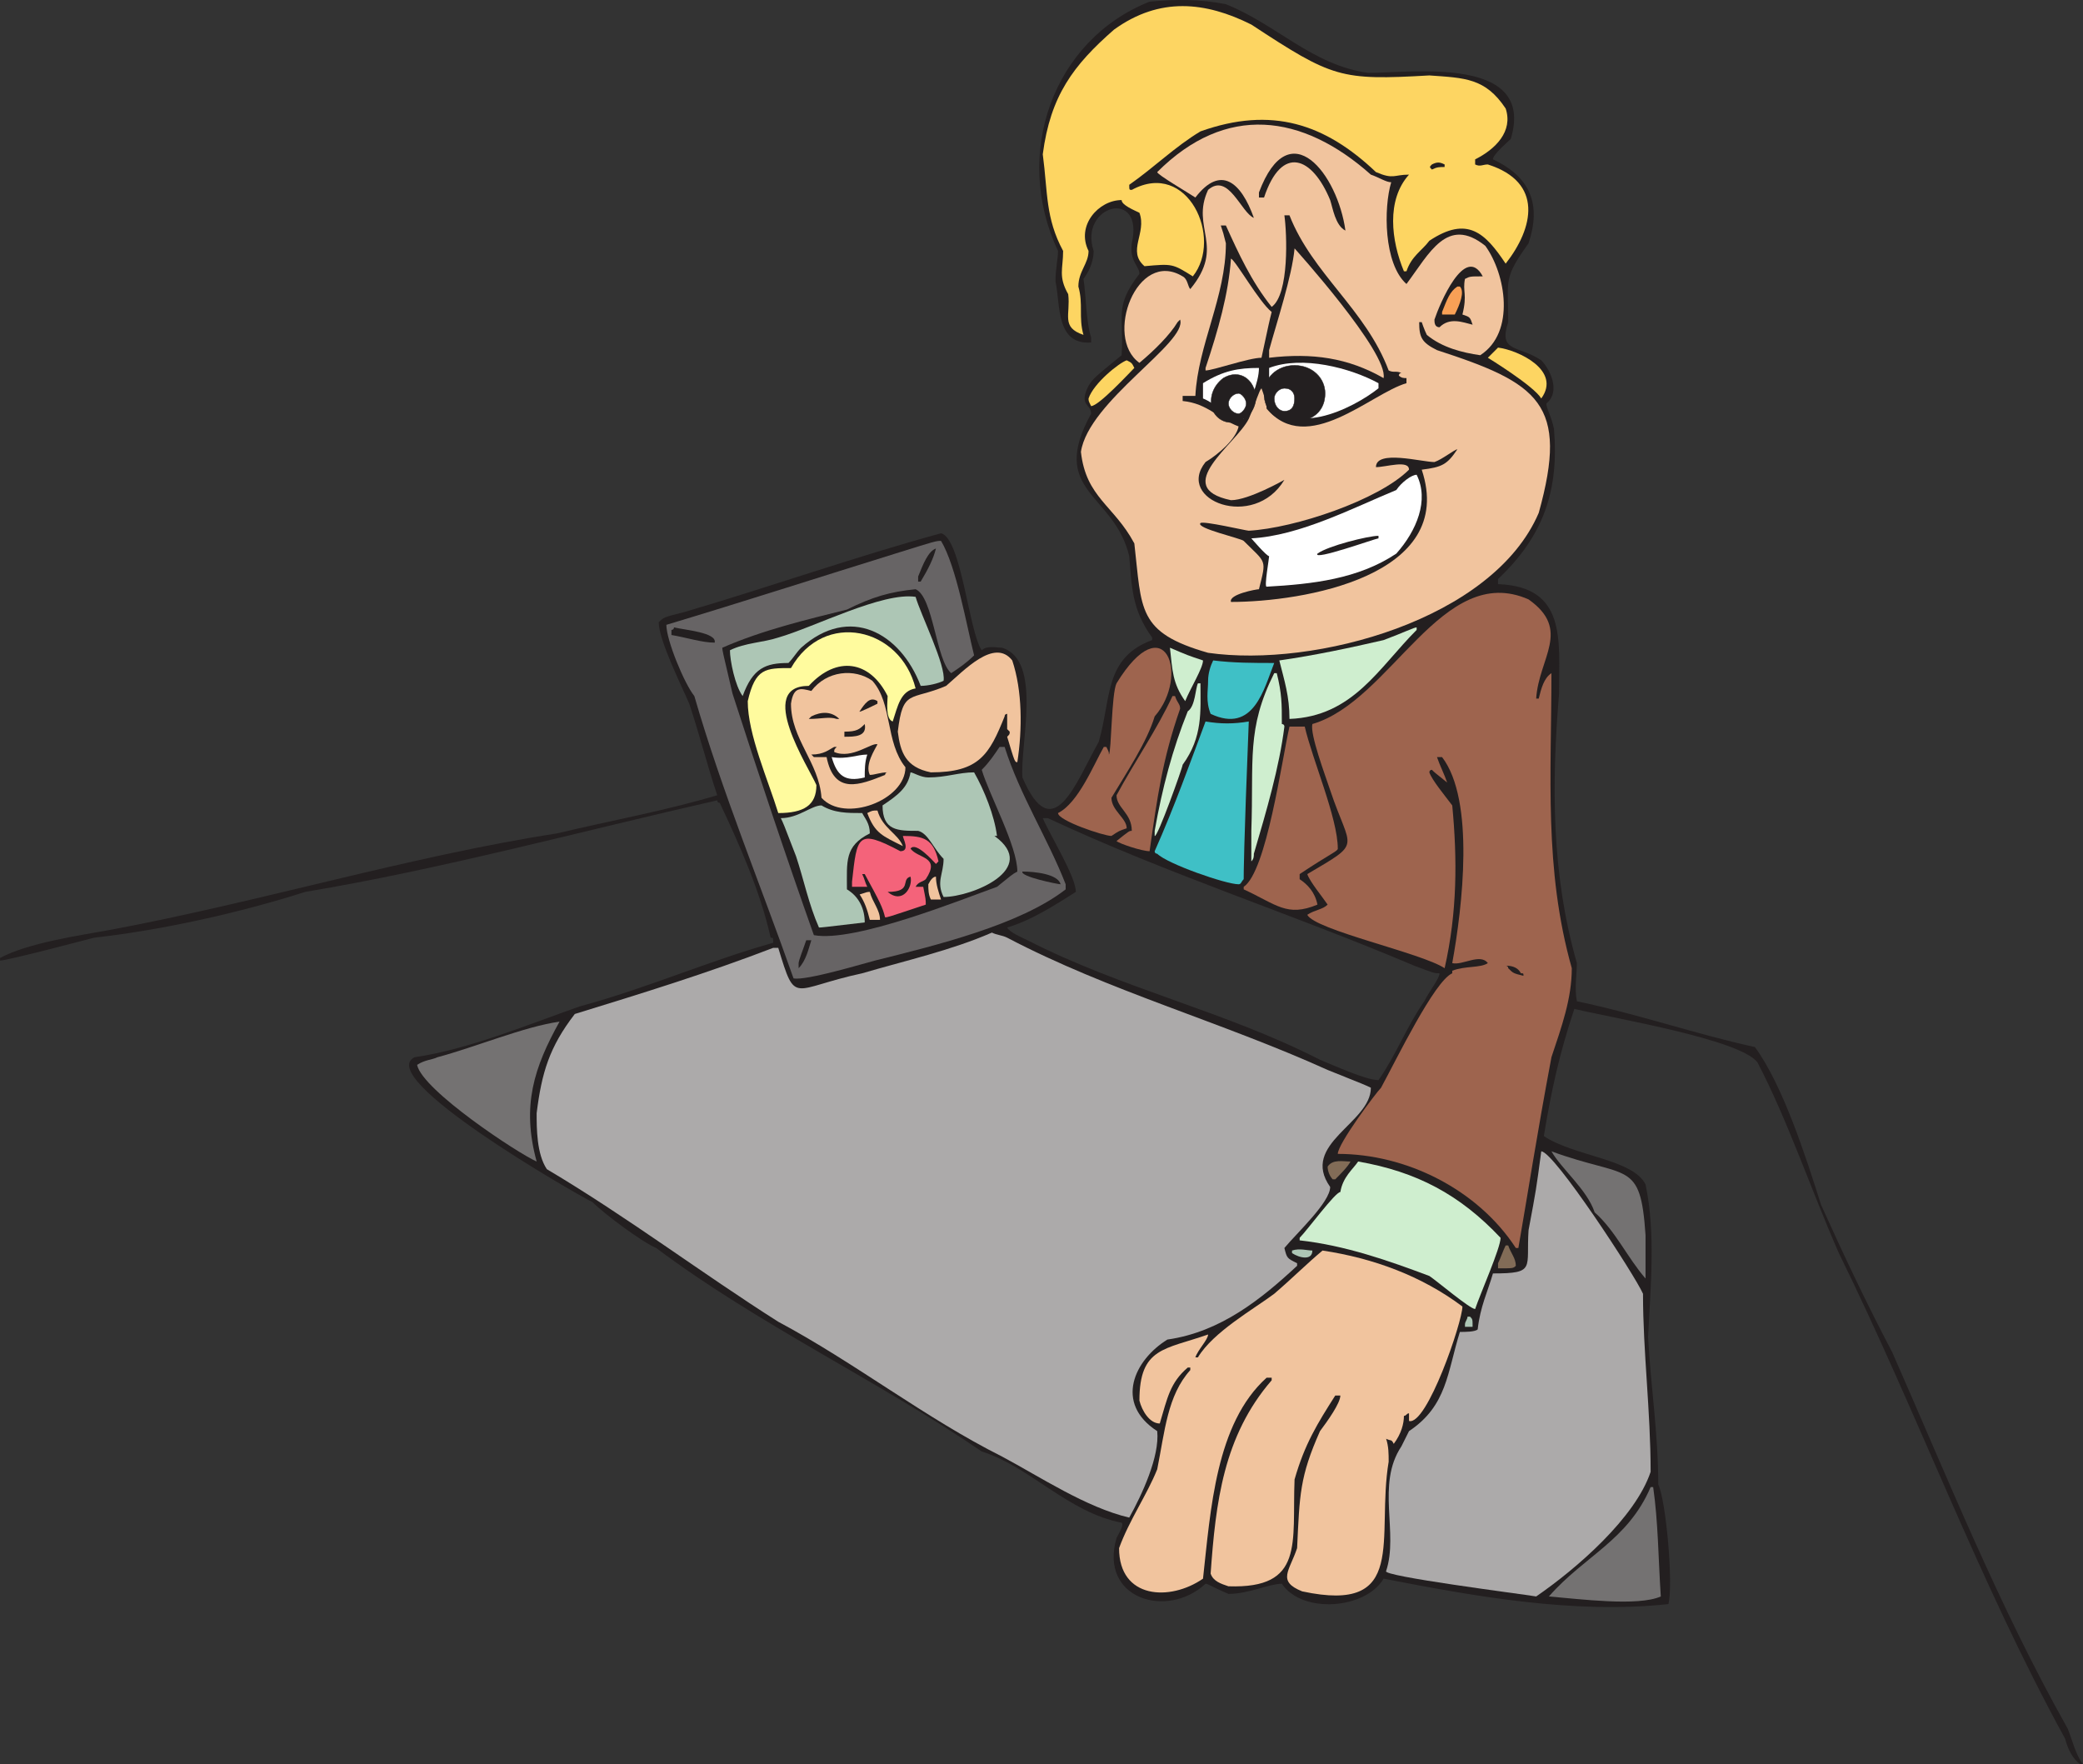 <svg xmlns="http://www.w3.org/2000/svg" width="614.25" height="520.243"><rect width="100%" height="100%" fill="#333333" stroke="none"/><path fill="#231f20" fill-rule="evenodd" d="M0 282.493c8.25-4.5 24-6.75 32.25-8.25 44.25-8.25 88.5-21.75 132-28.5 15.75-3.75 32.25-6.75 47.25-11.25-3-9-5.25-18-8.25-27-2.25-5.25-9-18.75-9-24 1.5-1.5 1.5-1.5 7.5-3 25.5-7.5 51-16.5 75.75-23.25 6 1.5 8.25 29.25 12 34.5 1.5-1.5 4.5-.75 6-.75 12 3.75 5.25 28.5 6 38.25 9 21 15.75 1.5 22.5-10.5 3.75-12.75 1.5-24.75 15.75-30v-.75c-6-8.25-6-15-6.75-24-4.5-18.75-24-18.75-11.25-42 0-3-3.75-2.25-.75-8.25 1.5-2.25 1.5-2.25 9.75-9 .75-12-2.25-14.25 5.25-24 0-2.25-3-3.75-2.25-9 3.75-16.5-15.75-11.25-11.25 2.25 0 2.25-.75 5.25-3 8.25.75 4.5.75 12.75 2.25 17.25v1.5c-10.5.75-9-11.25-10.5-18 0-3.75.75-6.75.75-9-13.5-28.5-1.5-62.25 27-73.5 7.5-.75 15-.75 22.5.75 15 6 25.5 18 42 20.25 12.75 0 49.5-5.25 42 19.5-.75.75-5.25 4.5-5.25 6 11.25 5.25 14.25 13.5 10.5 24.75-7.5 10.5-6 10.5-6 23.25-3 9 3 6.75 9.75 11.25 2.25 2.25 6 9 1.5 12.75 0 1.5 1.5 3.75 2.25 7.5 1.5 18-3 31.5-16.5 44.25v1.5c20.25.75 18 16.5 18 32.25-2.25 27-2.25 53.25 5.25 79.5 0 3-.75 7.5 0 11.25 18 3.75 35.25 9.75 52.5 13.5 8.25 11.25 15 32.25 19.5 46.5 6.75 15 13.5 29.25 21 43.5 16.5 37.5 31.5 75 51.75 111 1.5 3.75 2.25 7.5 4.5 10.5h-.75c-2.25-1.5-3.75-4.5-4.5-7.5-25.5-46.5-43.5-96-66.75-143.25-8.25-18.75-15-39-24-56.25-5.25-6.75-41.25-12.75-54-15.75-4.5 13.5-6.75 24-9 37.5 9 6 26.25 6.75 30 14.25 3 14.25 1.5 30 .75 45 .75 14.25 3 28.5 3 43.5 2.25 4.5 4.5 29.25 3 35.25-27.75 3-57-2.25-84-7.5-5.25 9-24 10.5-30 1.5-3.75 0-9.75 3-15.75 3-5.25-2.25-6-3-6.75-3-11.25 10.5-31.5 4.5-26.25-13.5.75-1.5 2.25-3.75 1.5-4.5-15.75-3-27-16.5-41.25-21-30.75-21-66-37.5-96-60-3.75-1.5-15-9.75-18.75-13.5-6-3-64.5-36.75-52.5-42.75 15.75-2.25 33.75-9.75 48.75-15 19.5-5.25 38.25-13.5 57-18.75 0-1.5 0-1.5-.75-1.5-3-13.5-9-27-15-39.75 0 0-.75 0-.75-.75-39.75 9-81 20.25-121.5 27-18.75 6-42 11.25-62.25 13.5 0 0-25.5 6.75-27.75 6.75v-.75m297-9c.75 1.5 4.5 3 6 3.75 27.75 14.25 58.5 21 86.25 35.25 3.75 1.5 13.5 6 17.25 6 5.25-7.5 8.25-15.75 13.5-23.25 1.5-3 4.5-6.75 4.5-8.25-1.5 0-1.5 0-7.5-2.25-35.25-15-72.75-27-108-43.5h-1.5c2.25 5.25 9.75 17.25 9.75 21.75-6 3.75-12.75 8.25-20.25 10.5"/><path fill="#747272" fill-rule="evenodd" d="M123 313.993c2.25-1.5 4.5-1.5 6-2.25 11.25-3 25.5-9 36-10.5-7.5 13.5-11.25 24.75-6.75 41.25-5.25-2.25-33.75-21-35.25-28.5"/><path fill="#acaaaa" fill-rule="evenodd" d="M158.25 328.243c1.5-12 3.75-19.5 11.25-29.25 19.5-6 39-12 58.5-19.5h1.5c5.25 17.25 3.75 12 24.75 7.5 12.75-3.75 26.25-6.75 38.25-12 1.5.75 3 .75 4.5 1.5 30 15.75 63 24.75 94.5 39 11.25 4.5 11.25 4.5 12.75 5.25 0 10.5-21 16.5-12 29.25 0 4.5-9.75 13.5-13.5 18 .75 3 .75 3 3.75 4.5v.75c-10.5 9.75-22.5 19.5-38.25 21.75-9.75 6-15.75 18.75-3 27 .75 7.5-4.5 18.75-8.25 25.5-12.75-3-26.25-12-37.5-18-22.5-11.25-43.5-27.75-66-39.75-22.5-14.25-44.25-30.75-68.25-45-3-4.5-3-12-3-16.5"/><path fill="#676465" fill-rule="evenodd" d="M196.5 184.243c22.5-6.75 45.75-14.25 67.5-21 12-3.75 12-3.75 13.5-3.75 4.5 7.5 7.5 24.75 9.75 33.75-2.25 2.25-4.5 3.75-6.75 5.25-4.5-3.75-5.25-22.5-10.5-24.75-7.5.75-12.75 2.25-20.25 6-12 3-24.75 6-36.75 11.25 0 .75 0 .75 3 13.5 7.5 23.25 15.75 48 24 71.25 12 2.25 43.5-10.5 54-14.25 3.75-3 4.5-3.75 6-4.5 0-7.5-8.25-22.5-10.5-30 2.25-2.25 3.75-4.5 5.25-6.75h1.5c4.5 14.25 12.75 27 18 40.5v1.5c-13.5 10.5-38.25 16.5-56.25 21-3 .75-20.25 6-24 5.25-9.75-27.75-21-54.75-29.25-83.25-3-3.75-8.25-16.5-8.25-21"/><path fill="#231f20" fill-rule="evenodd" d="M198 185.743s.75 0 .75-.75c3 .75 12.75 1.5 12 4.5-3.75 0-8.25-1.5-12.75-2.25v-1.5"/><path fill="#adc6b5" fill-rule="evenodd" d="M215.25 191.743c4.5-2.25 9.75-2.25 14.25-3.75 10.5-3 30.75-13.5 40.5-12 1.5 5.25 9 20.25 8.25 24.75-1.5.75-4.5 1.5-6.75 1.5-6-15.75-21-24-35.25-11.25-1.5 1.5-2.25 3-3.75 4.5-6.75 0-10.5 1.5-13.5 9.75-2.25-3-3.75-10.5-3.75-13.5"/><path fill="#fffb9e" fill-rule="evenodd" d="M220.5 206.743c2.25-9.75 5.25-9.75 12.75-9.75 9.75-17.25 32.25-12 36.75 6-4.5.75-5.25 5.25-6.75 9.75-2.25-.75-1.5-6-1.5-7.5-5.25-10.5-15-12-23.25-3-15.75 0 0 24 2.25 29.25 0 6-3.75 8.25-11.25 8.25-3-9.75-9-23.25-9-33"/><path fill="#adc6b5" fill-rule="evenodd" d="M230.25 241.243c5.25 0 9-3.75 12-3.75 3.75 2.25 7.5 2.25 12 2.25.75 1.5 2.25 3 2.25 6-7.5 3.75-6.75 8.25-6.75 16.5 3.75 2.25 5.25 6 5.25 9.75-12.75 1.5-12.75 1.5-13.5 1.5-3-6.75-4.5-14.25-6.75-21-3.75-9.75-3.75-9.75-4.5-11.25"/><path fill="#f1c49e" fill-rule="evenodd" d="M233.25 207.493c.75-5.25 3-4.5 6-3.75 4.5-6 12.75-6.75 18-3 6 6.75 3.75 18 9.75 25.5 0 9.75-18 16.5-24.75 9-.75-10.5-9-17.25-9-27.75"/><path fill="#231f20" fill-rule="evenodd" d="M235.5 283.993c0-.75 1.5-4.5 2.25-6.75h1.5c-.75 2.25-1.5 6-3.75 8.25v-1.5m3.75-72.75c3-1.5 6-1.5 8.25.75h-.75c-2.25-.75-4.5 0-8.25 0l.75-.75m0 11.25c3.75 0 5.25-1.5 6.75-2.25h.75c-.75.75-.75.75-.75 1.5 5.25 2.25 11.25-3 12.75-2.25-.75 1.5-3.75 6-2.25 9 1.5 0 3-.75 5.25-.75-.75 0-.75.75-.75.75-7.5 3-15 6-17.25-5.25H240l-.75-.75"/><path fill="#fff" fill-rule="evenodd" d="M245.25 223.243c4.5.75 7.5-.75 10.5-.75-.75 2.25-.75 4.5-.75 6.75-6 1.5-8.25-.75-9.75-6"/><path fill="#231f20" fill-rule="evenodd" d="M249 215.743c3.75 0 4.5-.75 6-2.25.75 3.75-3 3.75-6 3.75v-1.5"/><path fill="#f4637a" fill-rule="evenodd" d="M251.25 259.993c1.5-13.5 1.5-15.75 14.25-9 3 0 .75-3.75.75-4.5 6 0 9 .75 10.5 7.5l-.75.75c-.75-.75-6-6.75-7.5-4.5 2.25 3 9 2.25 4.5 9-.75.75-2.25.75-3 2.25h2.25c.75 3.75.75 3.75.75 5.25-11.25 3.75-11.25 3.75-12 3.75-.75-3-1.5-4.5-6-12.75h-.75c.75 1.5.75 2.25 1.5 3.75h-4.5v-1.5"/><path fill="#231f20" fill-rule="evenodd" d="M253.5 209.743c1.5-2.25 3-4.5 5.25-3v.75s-6 3-5.25 2.25"/><path fill="#f1c49e" fill-rule="evenodd" d="M253.5 263.743c2.25-.75 2.25-.75 3-.75.75 3 3 5.25 3 8.25h-3c-.75-3-1.5-5.25-3-7.5m2.25-24c1.5-.75 1.5-.75 3-.75 1.5 5.25 6 6.75 7.5 10.5-6-3-8.25-3.75-10.5-9.75"/><path fill="#adc6b5" fill-rule="evenodd" d="M260.25 237.493c4.5-3 7.5-5.25 8.25-9.75.75 0 3 1.5 5.25 1.5 5.25 0 9-1.5 13.5-1.5 3 5.25 6 12.75 6.75 18.75h-.75c13.5 9.75-6.75 18-15 18-2.25-4.5 0-6.75 0-11.25-3-3-4.5-7.5-7.5-8.25-6 0-10.5 0-10.5-7.5"/><path fill="#231f20" fill-rule="evenodd" d="M261.75 262.993c7.5 0 3.75-3.75 6.75-4.5.75 3-2.25 8.25-6.75 4.5"/><path fill="#f1c49e" fill-rule="evenodd" d="M264.75 215.743c1.5-12.75 3.75-9 14.25-13.5 5.25-4.5 14.25-14.25 19.5-7.5 3 9 3 20.25 1.5 30-.75 0-.75 0-3-7.5.75-.75.75-.75.75-1.5l-.75-.75v-4.5s-.75 0-.75.75c-4.5 11.25-7.5 16.5-21.75 16.5-7.5-1.5-9-6-9.75-12"/><path fill="#231f20" fill-rule="evenodd" d="M270.75 169.993c1.5-3.75 3-7.5 5.25-8.25-.75 3-2.25 6-4.5 9.75h-.75v-1.5"/><path fill="#f1c49e" fill-rule="evenodd" d="M273.75 260.743c.75-1.5 1.5-2.25 2.25-2.25 0 2.25.75 4.5 1.5 6.75h-3c-.75-1.5-.75-3-.75-4.5"/><path fill="#231f20" fill-rule="evenodd" d="M301.5 256.993c3.75 0 10.5.75 11.25 3.75-.75 0-12-2.25-11.25-3.75"/><path fill="#fdd562" fill-rule="evenodd" d="M307.5 45.493c2.25-17.25 9-26.25 21-36.75 13.5-9.75 27-8.25 40.5-1.5 24 15.75 26.25 16.5 52.5 15 10.5.75 16.5.75 22.5 9.75 2.25 6.75-3 12-9 15v1.5c1.5.75 2.25 0 3.75 0 16.5 5.25 13.5 18.75 5.25 29.25-6-9-11.25-14.25-22.5-6.75-2.25 3-5.25 4.5-6.75 9H414c-3.75-9-5.25-21 1.5-28.5-4.5 0-4.5 1.5-9.75-.75-15-14.25-30.75-19.5-51.75-12-7.5 4.5-13.5 10.5-21 15.75 0 1.5 0 1.5.75 1.5 16.5-9 27 14.25 18 25.5-6-3.75-6-3.75-14.25-3-5.25-4.5.75-9.75-1.5-15.75-1.5-.75-5.25-2.25-5.25-3.75-6.75 0-13.5 7.5-9.75 15 0 3.75-3 6-3 10.5 1.5 5.25 0 9 1.5 14.25-6.75-2.25-3.75-6-4.5-12-3-5.25-1.5-7.5-1.5-12.75-5.25-9.75-4.5-17.25-6-28.5"/><path fill="#9e644e" fill-rule="evenodd" d="M312 239.743c6-3 10.5-14.25 13.5-19.5h.75c.75 1.5.75 1.5.75 2.25.75-.75.75-18 2.25-21 14.25-23.25 21.75-2.25 11.25 9.75-2.25 7.5-8.25 16.5-12.75 24 0 3.75 4.5 6 4.5 9-2.25.75-2.25.75-4.5 2.25-2.25 0-15.75-4.5-15.75-6.75"/><path fill="#f1c49e" fill-rule="evenodd" d="M318.75 133.243c2.25-15 31.5-32.25 29.25-39l-.75.75c-2.25 3.75-6.75 8.25-11.25 12-10.5-7.5-.75-33.75 12.75-25.5 1.5.75 1.5 3 2.25 3.75 10.5-12.75 0-18 5.25-29.25 6-5.25 9.75 6.75 13.5 8.25-3.75-10.5-9.75-15.75-17.25-6-2.25-1.5-11.25-6.75-11.25-7.5 20.25-20.25 42.75-17.25 63 .75 2.25.75 4.5 2.25 6 2.25-2.25 7.5-2.25 24 4.5 30 6.75-9 12-20.25 23.25-11.25 6 8.25 9 25.5-1.5 32.25-5.25-.75-11.25-2.25-15.75-6-.75-1.5-1.5-3.75-1.5-3.75h-.75c0 4.5.75 6 5.25 8.25 30 9.75 39 15.75 30 48-13.5 31.5-66 45.75-97.5 41.25-21-6-19.5-12.75-21.75-32.25-6-11.25-14.25-13.5-15.75-27"/><path fill="#fdd562" fill-rule="evenodd" d="M321 117.493c1.5-4.5 9-10.5 11.25-11.25 1.5.75 1.5.75 2.25 2.25-1.5 1.5-10.5 11.25-12.75 11.25-.75-1.5-.75-1.5-.75-2.25"/><path fill="#9e644e" fill-rule="evenodd" d="M329.25 234.493c5.25-9.75 12-19.5 16.5-29.25h.75c.75 2.25 1.5 2.25 1.5 3.75-5.25 15-6.75 26.25-9 42-2.25 0-9-2.25-9.75-3 3.75-3 3.75-3 4.5-3 0-5.25-4.5-6.75-4.5-10.5"/><path fill="#f1c49e" fill-rule="evenodd" d="M330 456.493c3-8.25 8.25-15.75 11.25-23.25 2.25-11.25 3-21.75 9.75-29.25v-.75h-.75c-5.25 4.5-6 9-8.25 16.5-3 0-5.25-3.75-6-6.75 0-15.75 7.5-15 20.25-19.5 0 1.5-3 4.5-3.75 6.75h.75c4.5-7.5 16.5-14.25 22.5-18.75 5.25-4.5 9.75-9 14.25-12.75 15 2.25 29.25 7.5 41.25 16.5 0 4.5-10.5 35.25-15.75 33.75v-2.25c-.75 0-.75.75-1.5.75 0 2.25-.75 5.25-3 8.25-.75-1.5-.75-.75-2.25-1.5.75 2.25.75 4.5.75 6.75-3.75 22.5 6 45-25.5 38.25-7.5-3-3.75-6-1.5-12.75.75-15.75.75-21 6.75-34.5 2.25-3 6-8.25 6-10.5h-1.5c-5.25 8.25-9 14.25-12 24.75-.75 18.75 3 32.25-19.5 31.5-2.25-.75-4.5-1.5-5.25-3.75 1.5-21 3.75-40.5 18-57v-.75h-1.5c-15 13.5-16.5 39-18.75 59.25-9.75 6.75-24.75 6-24.75-9"/><path fill="#cfeecf" fill-rule="evenodd" d="M340.5 244.993c2.25-12.75 5.25-24 9.75-35.25 2.25-1.5 2.25-6.75 3-8.25h.75c0 8.25.75 15.75-5.25 24 0 .75-7.5 21.75-8.25 21v-1.5"/><path fill="#3fc0c6" fill-rule="evenodd" d="M340.5 250.993c6-13.5 10.5-26.25 15-38.25 4.5.75 8.25.75 12.75 0-1.5 37.5-1.5 45-1.5 46.5-.75.75-.75 1.5-1.5 1.5-3.75 0-21-6-24-9 0 0-.75 0-.75-.75"/><path fill="#cfeecf" fill-rule="evenodd" d="M345 190.993c5.25 2.25 5.25 2.25 9.75 3.75 0 2.25-3.75 8.25-5.25 12-3.75-5.25-3.75-9-4.5-15.75"/><path fill="#231f20" fill-rule="evenodd" d="M348.75 116.743h3.75c.75-15 9-29.25 9-45-.75-3-.75-3-1.5-5.25h1.5c3.75 8.25 7.5 16.5 13.5 24 5.25-3.75 4.5-21.75 3.75-27h1.5c6.75 17.25 22.5 27.75 29.25 45.75 1.5.75 2.25 0 3.75.75-.75 0-.75.75-.75.75.75.75 1.5.75 2.25.75v1.5c-10.5 3-29.25 21.75-41.25 7.5 0-2.25-.75-3.75-1.5-6-.75.75-1.5 3.75-3.75 9-3.75 7.5-23.25 20.25-5.25 24 5.25 0 15.75-6 15.75-6-9 15-32.25 6-23.25-5.25 3.75-2.25 9-6.75 9.75-10.5-6-2.25-9-6.75-16.5-7.5v-1.5"/><path fill="#231f20" fill-rule="evenodd" d="M354 154.243c.75-.75 13.5 2.25 14.25 2.25 13.5-.75 38.25-9 47.25-18 0-3-6.75-.75-9.75-.75 0-5.25 13.5-1.5 17.25-1.5 2.25-.75 6-3.75 6.75-3.75-3 4.5-4.5 5.25-10.5 6 10.5 31.5-35.25 39-56.25 39-.75-2.25 7.5-3.75 8.25-3.75 2.25-9 2.25-7.5-4.5-14.25-.75-.75-14.25-3.75-12.75-5.25"/><path fill="#fff" fill-rule="evenodd" d="M354.75 112.993c6-3.75 10.5-4.5 16.5-4.5 0 4.5-3 10.5-4.5 15-3.75 0-8.25-4.5-12-6v-4.5"/><path fill="#f1c49e" fill-rule="evenodd" d="M355.5 108.493c3.75-11.25 6.75-21.75 7.5-32.25 1.5.75 8.25 12.75 12 15.75-.75 3-.75 3-3 13.5-3.75 0-14.25 3.75-16.5 3.75v-.75"/><path fill="#3fc0c6" fill-rule="evenodd" d="M356.25 200.743c0-2.25.75-4.5 1.5-6 6 .75 12 .75 18 .75-3 7.5-6 21-18.75 15-1.5-3.75-.75-6.75-.75-9.75"/><path fill="#9e644e" fill-rule="evenodd" d="M366.75 261.493c6.75-4.5 11.25-37.5 13.5-47.25h4.5c2.25 9.75 9.75 27 9.75 36 0 .75-2.25 1.5-11.25 7.5v1.5c2.25 1.5 4.5 3.75 5.25 7.5-9 3.75-12 0-21.75-4.5v-.75"/><path fill="#cfeecf" fill-rule="evenodd" d="M369 244.993c.75-21-1.5-30 6.75-46.5h.75c1.5 6 1.5 9 1.5 15 0 0 .75 0 .75.75-1.5 12-5.25 24.75-9 37.5 0 .75 0 1.5-.75 2.25v-9"/><path fill="#fff" fill-rule="evenodd" d="M369 158.743c14.25-.75 30-9 42.75-14.25 1.5-2.25 4.5-4.5 6-4.5 3.75 7.5 0 16.5-6 23.25-11.25 7.5-24.75 9-38.25 9.75-.75 0 .75-8.25.75-9-.75 0-5.25-5.25-5.25-5.25"/><path fill="#231f20" fill-rule="evenodd" d="M371.25 56.743c9-24 23.25-5.25 25.5 11.25-3-1.5-3.75-6.75-4.5-9-5.25-12.75-14.25-16.5-19.5-.75h-1.5v-1.5"/><path fill="#fff" fill-rule="evenodd" d="M374.25 108.493c9.75-3.75 24 0 32.25 4.5v1.5c-7.5 6-27 15.75-32.25 1.5v-7.5"/><path fill="#f1c49e" fill-rule="evenodd" d="M374.25 103.243c2.25-8.25 6.75-21.75 7.5-30 0 0 27.75 30.75 26.25 38.25-10.5-6-21-7.5-33.75-6v-2.25"/><path fill="#cfeecf" fill-rule="evenodd" d="M377.25 194.743c10.5-1.5 21-3.75 30.75-6 6-2.25 9-3.75 9.75-3.75v.75c-11.25 11.25-18.75 25.5-37.5 26.25 0-6.75-1.5-11.25-3-17.25"/><path fill="#adc6b5" fill-rule="evenodd" d="M381 368.743c2.25-.75 4.5 0 6 0 0 3-3.75 2.25-6 .75v-.75"/><path fill="#cfeecf" fill-rule="evenodd" d="M383.25 364.993c2.25-2.25 10.5-13.5 12-13.5.75-4.5 3.75-6.75 5.25-9 17.25 3 30 9.75 42 22.5 0 3-6 16.5-7.5 21-1.5 0-11.25-8.25-13.5-9.75-12-4.5-24.75-9-38.25-10.5v-.75"/><path fill="#9e644e" fill-rule="evenodd" d="M385.5 269.743c2.25-1.5 4.5-1.5 6-3-1.5-2.25-5.25-6.75-6-9 16.5-9.75 12.75-6.75 6.75-24.75-1.5-4.5-6-16.5-5.25-19.5 23.25-6.75 38.25-48 63.75-36.75 12.75 9 3 17.25 2.25 29.25h.75c.75-3 1.5-6 3.75-7.5 0 30-2.25 57.75 6 87 0 9-3 17.25-6 26.25-4.5 24-6.75 39-9.75 56.25H447c-11.25-17.25-32.25-27.75-52.5-27.75 0-3 11.25-18 12.75-19.5 4.5-8.25 15.75-31.5 21-33.75v-.75c3.75-1.5 8.25-.75 10.5-2.25-2.25-3-7.5.75-10.5 0 3-16.5 6.75-48-3-60.75h-1.5c.75 2.25 2.25 5.25 3 7.5-3.75-3-3.75-3-4.5-3.75 0 0-.75 0-.75.75.75 2.25 4.5 6.75 6.75 9.75 1.5 15.75 1.5 31.5-2.25 48-6.75-4.5-38.25-11.25-40.5-15.75"/><path fill="#231f20" fill-rule="evenodd" d="M388.5 163.243c3-2.25 15-5.25 18-5.25v.75c-.75 0-19.5 6.75-18 4.5"/><path fill="#826c57" fill-rule="evenodd" d="M391.5 343.993c1.5-2.25 4.5-1.5 6.75-1.5-.75 1.5-3 3.75-4.5 5.25H393c-.75-.75-1.5-2.25-1.5-3.75"/><path fill="#acaaaa" fill-rule="evenodd" d="M408.75 463.243c3.75-11.25-3-25.5 4.5-36.75l2.25-4.5c11.25-7.5 11.25-17.25 15-29.25 1.5 0 4.5 0 5.25-.75.75-6.75 3-11.25 4.5-16.5 12.75 0 9.75-1.5 10.5-12.75 2.25-12 2.25-12 3.75-23.25 3.75 0 27.75 36.75 30 42 0 17.25 2.25 34.5 2.25 52.5-4.5 13.5-21.75 28.5-33.75 36.75-4.5-.75-45.75-6-44.25-7.5"/><path fill="#231f20" fill-rule="evenodd" d="M422.25 48.493c1.5-.75 2.25-.75 3.75 0v.75c-1.5 0-2.25 0-3.75.75-.75-.75-.75-.75 0-1.5m.75 45.75c1.5-4.5 9-22.5 14.25-12.75-3.75 0-3.75 0-5.25.75-.75 3.75.75 4.5-.75 10.5 2.25.75 2.25.75 3 3-3-.75-6.75-2.25-9.75.75-1.5 0-1.5-1.5-1.5-2.25"/><path fill="#f8a056" fill-rule="evenodd" d="M425.25 91.993c1.5-3.75 2.25-6 4.5-7.5h.75c1.5 1.5 0 5.25-1.5 8.25h-3.75v-.75"/><path fill="#adc6b5" fill-rule="evenodd" d="M432 390.493c0-.75.75-1.5.75-2.25h.75c.75.75.75.75.75 3H432v-.75"/><path fill="#fdd562" fill-rule="evenodd" d="m438.75 105.493 3-3c6 .75 18.75 6.75 12.75 15-2.25-3.75-15.75-12-15.75-12"/><path fill="#826c57" fill-rule="evenodd" d="M441.75 372.493c.75-1.5 1.5-3.75 2.25-5.25h.75c.75 2.25 2.25 3.75 2.25 6-.75.75-.75.75-5.25.75v-1.5"/><path fill="#231f20" fill-rule="evenodd" d="M444 284.743c2.25 0 3.75.75 4.5 2.25.75 0 .75 0 .75.75-3-.75-3-.75-4.5-2.25 0-.75-.75-.75-.75-.75"/><path fill="#747272" fill-rule="evenodd" d="M456.75 470.743c10.5-12 23.25-16.5 30-32.25h.75c1.5 10.5 1.5 21 2.25 32.25-6.75 3-24 .75-33 0m.75-131.25c22.5 8.25 26.25 2.25 27.75 24.75v12.75c-5.25-6-9-14.25-15-19.5-2.25-6.75-9.75-12.75-12.75-18"/><path fill="#231f20" fill-rule="evenodd" d="M381.75 107.743c5.25 0 9 3.75 9 8.25 0 5.25-3.75 8.25-9 8.25s-9-3-9-8.25c0-4.5 3.75-8.25 9-8.25"/><path fill="none" stroke="#231f20" stroke-linecap="round" stroke-linejoin="round" stroke-miterlimit="10" stroke-width=".12" d="M381.75 107.743c5.25 0 9 3.75 9 8.25 0 5.25-3.75 8.25-9 8.25s-9-3-9-8.25c0-4.5 3.75-8.25 9-8.25zm0 0"/><path fill="#fff" fill-rule="evenodd" d="M378.75 114.493c2.25 0 3 1.5 3 3 0 2.25-.75 3.75-3 3.75-1.5 0-3-1.5-3-3.75 0-1.5 1.5-3 3-3"/><path fill="none" stroke="#231f20" stroke-linecap="round" stroke-linejoin="round" stroke-miterlimit="10" stroke-width=".12" d="M378.75 114.493c2.25 0 3 1.5 3 3 0 2.25-.75 3.75-3 3.75-1.5 0-3-1.5-3-3.75 0-1.5 1.5-3 3-3zm0 0"/><path fill="#231f20" fill-rule="evenodd" d="M360.75 111.493c3.75-2.25 7.5-.75 9 3 1.5 3 0 7.5-3 9-3.75 2.25-7.5.75-9-2.25-1.5-3.75 0-7.5 3-9.75"/><path fill="none" stroke="#231f20" stroke-linecap="round" stroke-linejoin="round" stroke-miterlimit="10" stroke-width=".12" d="M360.75 111.493c3.75-2.25 7.5-.75 9 3 1.5 3 0 7.5-3 9-3.75 2.25-7.5.75-9-2.25-1.5-3.75 0-7.5 3-9.75zm0 0"/><path fill="#fff" fill-rule="evenodd" d="M365.25 115.993c.75 0 2.25 1.5 2.25 3s-1.5 3-2.25 3c-1.5 0-3-1.5-3-3s1.5-3 3-3"/><path fill="none" stroke="#231f20" stroke-linecap="round" stroke-linejoin="round" stroke-miterlimit="10" stroke-width=".12" d="M365.25 115.993c.75 0 2.25 1.5 2.25 3s-1.5 3-2.25 3c-1.5 0-3-1.5-3-3s1.5-3 3-3zm0 0"/></svg>
